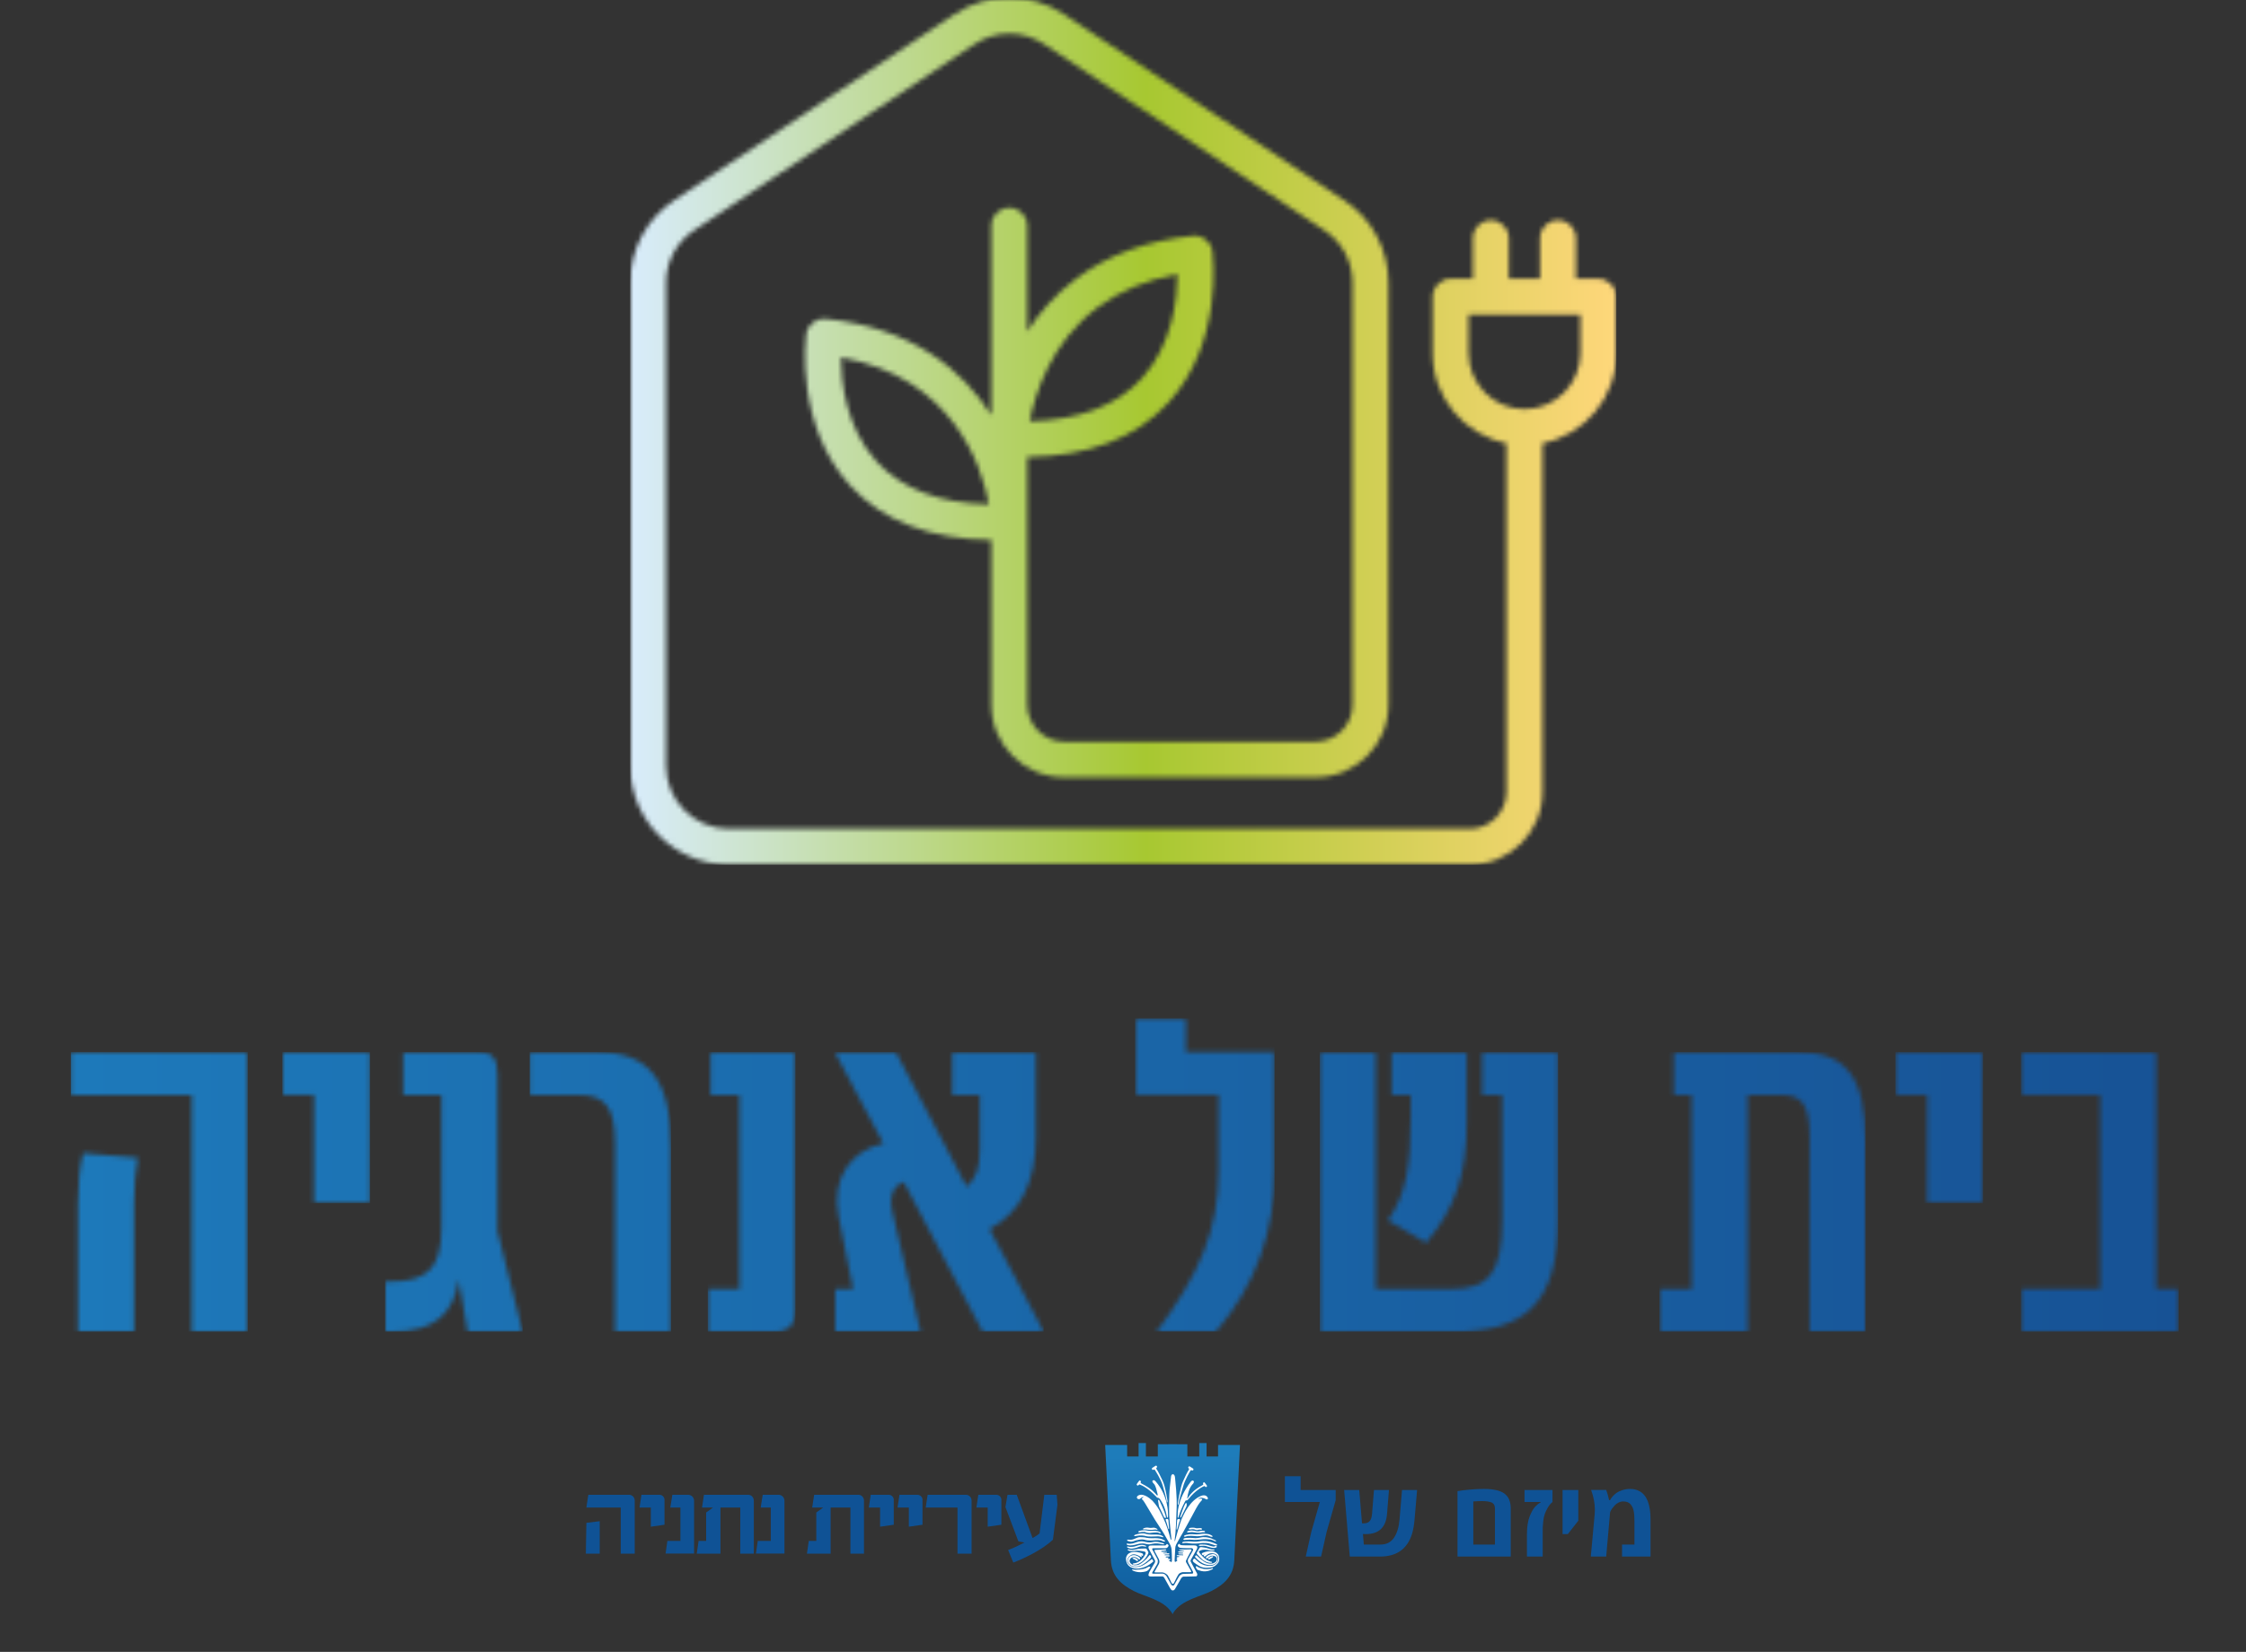 <svg xmlns="http://www.w3.org/2000/svg" width="484" height="356" viewBox="0 0 484 356" fill="none"><rect x="0" y="0" width="484" height="356" fill="#333333" stroke="none"/><g clip-path="url(#clip0_6018_2474)"><g clip-path="url(#clip1_6018_2474)"><mask id="mask0_6018_2474" style="mask-type:luminance" maskUnits="userSpaceOnUse" x="15" y="226" width="39" height="62"><path d="M16.816 259.491V287.032H28.881V259.491C28.881 255.279 29.179 252.555 29.682 249.533L17.915 248.526C17.114 251.731 16.816 255.165 16.816 259.491ZM15.214 226.731V235.98H41.335V287.032H53.399V226.731H15.214Z" fill="white"></path></mask><g mask="url(#mask0_6018_2474)"><path d="M53.399 226.731H15.214V287.032H53.399V226.731Z" fill="url(#paint0_linear_6018_2474)"></path></g><mask id="mask1_6018_2474" style="mask-type:luminance" maskUnits="userSpaceOnUse" x="60" y="226" width="20" height="34"><path d="M60.839 226.731V235.957H67.684V259.285H79.749V226.731H60.839Z" fill="white"></path></mask><g mask="url(#mask1_6018_2474)"><path d="M79.726 226.731H60.839V259.285H79.726V226.731Z" fill="url(#paint1_linear_6018_2474)"></path></g><mask id="mask2_6018_2474" style="mask-type:luminance" maskUnits="userSpaceOnUse" x="82" y="226" width="31" height="62"><path d="M86.892 226.731V235.98H95.133V264.619C95.133 273.365 92.02 276.18 84.282 276.18H82.977V287.032H84.282C93.828 287.032 97.743 283.002 98.865 275.768L100.765 287.032H112.624L107.198 265.329V231.653C107.198 228.036 106.099 226.731 102.986 226.731H86.915H86.892Z" fill="white"></path></mask><g mask="url(#mask2_6018_2474)"><path d="M112.624 226.731H82.977V287.032H112.624V226.731Z" fill="url(#paint2_linear_6018_2474)"></path></g><mask id="mask3_6018_2474" style="mask-type:luminance" maskUnits="userSpaceOnUse" x="114" y="226" width="31" height="62"><path d="M114.135 226.731V235.98H124.688C130.32 235.98 132.541 238.59 132.541 246.328V287.032H144.605V247.335C144.605 232.455 139.775 226.731 128.42 226.731H114.158H114.135Z" fill="white"></path></mask><g mask="url(#mask3_6018_2474)"><path d="M144.582 226.731H114.135V287.032H144.582V226.731Z" fill="url(#paint3_linear_6018_2474)"></path></g><mask id="mask4_6018_2474" style="mask-type:luminance" maskUnits="userSpaceOnUse" x="152" y="226" width="20" height="62"><path d="M153.122 226.732V235.981H159.348V277.783H152.526V287.032H166.606C170.017 287.032 171.436 285.521 171.436 281.996V226.709H153.144L153.122 226.732Z" fill="white"></path></mask><g mask="url(#mask4_6018_2474)"><path d="M171.413 226.731H152.526V287.032H171.413V226.731Z" fill="url(#paint4_linear_6018_2474)"></path></g><mask id="mask5_6018_2474" style="mask-type:luminance" maskUnits="userSpaceOnUse" x="179" y="226" width="46" height="62"><path d="M205.203 226.732V235.981H211.132V247.633C211.132 251.96 210.331 253.86 208.316 255.783L193.047 226.732H179.883L190.345 246.42C183.409 247.931 179.082 253.952 180.707 262.102L183.821 277.783H179.998V287.032H198.381L192.36 261.392C191.444 257.683 192.566 255.554 194.764 254.753L211.75 287.009H224.914L213.261 264.895C219.9 261.277 223.22 254.845 223.22 245.001V226.709H205.226L205.203 226.732Z" fill="white"></path></mask><g mask="url(#mask5_6018_2474)"><path d="M224.891 226.731H179.06V287.032H224.891V226.731Z" fill="url(#paint5_linear_6018_2474)"></path></g><mask id="mask6_6018_2474" style="mask-type:luminance" maskUnits="userSpaceOnUse" x="244" y="219" width="31" height="69"><path d="M244.602 219.475V235.958H262.596V252.349C262.596 265.123 258.384 274.761 249.226 287.032H262.001C270.746 276.776 274.661 265.329 274.661 252.349V226.732H255.568V219.498H244.602V219.475Z" fill="white"></path></mask><g mask="url(#mask6_6018_2474)"><path d="M274.661 219.475H244.602V287.009H274.661V219.475Z" fill="url(#paint6_linear_6018_2474)"></path></g><mask id="mask7_6018_2474" style="mask-type:luminance" maskUnits="userSpaceOnUse" x="284" y="226" width="52" height="62"><path d="M299.889 226.731V235.98H304.01V240.605C304.01 251.364 303.002 257.385 299.088 263.017L307.329 267.847C313.762 260.201 316.074 252.761 316.074 241.818V226.754H299.889V226.731ZM319.394 226.731V235.98H323.72V262.925C323.72 274.372 320.813 277.806 312.663 277.806H296.478V226.754H284.413V287.055H312.755C328.734 287.055 335.762 281.034 335.762 262.536V226.754H319.371L319.394 226.731Z" fill="white"></path></mask><g mask="url(#mask7_6018_2474)"><path d="M335.762 226.731H284.413V287.032H335.762V226.731Z" fill="url(#paint7_linear_6018_2474)"></path></g><mask id="mask8_6018_2474" style="mask-type:luminance" maskUnits="userSpaceOnUse" x="357" y="226" width="46" height="62"><path d="M360.716 226.731V235.98H364.539V277.783H357.602V287.032H376.603V235.98H383.54C387.867 235.98 389.973 237.4 389.973 245.023V287.032H402.037V246.328C402.037 231.447 397.413 226.731 387.157 226.731H360.738H360.716Z" fill="white"></path></mask><g mask="url(#mask8_6018_2474)"><path d="M402.037 226.731H357.602V287.032H402.037V226.731Z" fill="url(#paint8_linear_6018_2474)"></path></g><mask id="mask9_6018_2474" style="mask-type:luminance" maskUnits="userSpaceOnUse" x="408" y="226" width="20" height="34"><path d="M408.447 226.731V235.957H415.292V259.285H427.357V226.731H408.447Z" fill="white"></path></mask><g mask="url(#mask9_6018_2474)"><path d="M427.334 226.731H408.447V259.285H427.334V226.731Z" fill="url(#paint9_linear_6018_2474)"></path></g><mask id="mask10_6018_2474" style="mask-type:luminance" maskUnits="userSpaceOnUse" x="435" y="226" width="35" height="62"><path d="M435.507 226.731V235.957H452.585V277.783H435.507V287.032H469.48V277.783H464.65V226.731H435.507Z" fill="white"></path></mask><g mask="url(#mask10_6018_2474)"><path d="M469.48 226.731H435.507V287.032H469.48V226.731Z" fill="url(#paint10_linear_6018_2474)"></path></g><mask id="mask11_6018_2474" style="mask-type:luminance" maskUnits="userSpaceOnUse" x="135" y="-1" width="214" height="188"><path d="M188.926 99.492C182.333 92.304 181.257 82.414 181.211 77.011C205.363 81.361 211.545 100.294 213.101 108.695C202.41 108.444 194.306 105.353 188.926 99.492ZM316.463 76.141V67.831H340.57V76.141C340.57 82.78 335.167 88.183 328.528 88.183C321.889 88.183 316.486 82.78 316.486 76.141M236.498 66.275C241.26 62.703 247.052 60.3 253.736 59.109C253.691 64.512 252.615 74.402 246.021 81.59C240.665 87.428 232.56 90.518 221.892 90.793C223.037 84.909 226.448 73.784 236.498 66.275ZM205.707 3.067L145.315 43.153C139.363 47.113 135.814 53.729 135.814 60.872V165.058C135.814 176.802 145.361 186.348 157.105 186.348H316.738C325.369 186.348 332.397 179.32 332.397 170.69V95.532C341.463 93.723 348.308 85.734 348.308 76.141V63.962C348.308 61.833 346.568 60.093 344.439 60.093H339.608V51.325C339.608 49.196 337.891 47.456 335.739 47.456C333.587 47.456 331.87 49.196 331.87 51.325V60.093H325.14V51.325C325.14 49.196 323.4 47.456 321.271 47.456C319.142 47.456 317.402 49.196 317.402 51.325V60.093H312.594C310.465 60.093 308.725 61.833 308.725 63.962V76.141C308.725 85.734 315.57 93.723 324.636 95.532V170.69C324.636 175.062 321.065 178.634 316.692 178.634H157.082C149.619 178.634 143.529 172.544 143.529 165.081V60.895C143.529 56.339 145.796 52.127 149.596 49.608L210.011 9.523C214.566 6.478 220.45 6.501 225.006 9.523L285.42 49.654C289.198 52.15 291.464 56.362 291.464 60.918V151.894C291.464 156.267 287.916 159.838 283.52 159.838H229.31C224.937 159.838 221.366 156.267 221.366 151.894V98.508C234.598 98.325 244.831 94.387 251.791 86.764C263.695 73.738 261.36 54.965 261.268 54.164C260.994 52.081 259.116 50.593 257.033 50.822C247.189 51.852 238.742 54.943 231.896 60.071C227.341 63.482 223.93 67.442 221.366 71.448V48.647C221.366 46.518 219.649 44.778 217.497 44.778C215.345 44.778 213.628 46.518 213.628 48.647V89.488C207.607 79.987 196.916 70.693 177.961 68.724C175.877 68.495 174 69.983 173.725 72.067C173.634 72.868 171.299 91.617 183.203 104.643C190.162 112.267 200.419 116.204 213.628 116.387V151.872C213.628 160.502 220.656 167.53 229.31 167.53H283.52C292.151 167.53 299.202 160.502 299.202 151.872V60.918C299.202 53.752 295.631 47.113 289.701 43.198L229.264 3.067C225.692 0.686 221.572 -0.504 217.474 -0.504C213.376 -0.504 209.278 0.686 205.707 3.067Z" fill="white"></path></mask><g mask="url(#mask11_6018_2474)"><path d="M348.308 -0.504H135.792V186.371H348.308V-0.504Z" fill="url(#paint11_linear_6018_2474)"></path></g></g></g><path d="M226.9 331.825C224.391 334.196 220.332 335.999 218.362 336.758L217.248 334.052C218.477 333.554 218.43 333.625 220.774 332.44L219.453 332.182L216.668 324.802L217.108 322.149H219.104L222.513 331.467C222.513 331.467 223.395 331.016 224.022 330.474L225.042 322.149H227.712L227.874 324.304L226.9 331.825ZM212.843 329.026V324.899H210.407L210.824 322.149H214.698C215.302 322.149 215.792 322.645 215.792 323.213V328.601L212.843 329.026ZM209.37 334.835H206.333V324.899H199.486L199.902 322.149H208.165C208.836 322.149 209.37 322.715 209.37 323.404V334.835ZM195.849 329.026V324.899H193.413L193.829 322.149H197.704C198.308 322.149 198.794 322.645 198.794 323.213V328.601L195.849 329.026ZM189.655 329.026V324.899H187.223L187.642 322.149H191.514C192.117 322.149 192.604 322.645 192.604 323.213V328.601L189.655 329.026ZM186.185 334.835H183.263V324.899H178.995V334.835H173.889L174.285 332.086H175.909V325.966L177.392 324.899H175.023L175.446 322.149H185.004C185.652 322.149 186.185 322.715 186.185 323.404V334.835ZM162.901 334.815L163.293 332.086H166.101V324.899H163.921L164.36 322.149H167.772C168.49 322.149 169.047 322.739 169.047 323.451V334.815H162.901ZM162.443 334.835H159.524V324.899H155.253V334.835H150.147L150.543 332.086H152.167V325.966L153.65 324.899H151.285L151.701 322.149H161.262C161.91 322.149 162.443 322.715 162.443 323.404V334.835ZM143.427 334.815L143.819 332.086H146.624V324.899H144.444L144.886 322.149H148.295C149.016 322.149 149.573 322.739 149.573 323.451V334.815H143.427ZM140.249 329.026V324.899H137.814L138.23 322.149H142.105C142.711 322.149 143.195 322.645 143.195 323.213V328.601L140.249 329.026ZM136.779 334.835H133.763V324.899H126.362L126.778 322.149H135.598C136.245 322.149 136.779 322.715 136.779 323.404V334.835ZM126.245 334.835L126.362 328.196L129.237 327.839V334.835H126.245Z" fill="#0F5295"></path><path d="M245.359 311.005V313.892H242.893V311.418H238.158L239.391 336.27C239.559 339.65 241.554 341.466 244.319 342.89C246.678 344.104 250.751 344.794 252.486 347.523C252.63 347.769 252.564 347.665 252.681 347.887V347.903C252.683 347.899 252.683 347.898 252.685 347.895C252.687 347.898 252.687 347.899 252.689 347.903V347.887C252.806 347.665 252.74 347.769 252.884 347.523C254.62 344.794 258.692 344.104 261.051 342.89C263.817 341.466 265.811 339.65 265.98 336.27L267.212 311.418H262.477V313.892H260.011V311.005H258.433V313.892H255.869V311.253L252.685 311.25L249.501 311.253V313.892H246.937V311.005H245.359Z" fill="url(#paint12_linear_6018_2474)"></path><path d="M251.58 323.388C251.58 323.388 251.14 320.287 250.497 319.033C250.196 318.36 249.484 316.929 249.204 316.578C249.141 316.472 249.143 316.37 249.255 316.299C249.35 316.236 249.371 316.096 249.302 315.986C249.232 315.876 249.099 315.838 249.004 315.9L248.312 316.355C248.216 316.418 248.193 316.559 248.262 316.668C248.332 316.779 248.465 316.816 248.561 316.754L248.599 316.729C248.599 316.729 248.77 316.645 248.854 316.784C248.923 316.893 250.182 318.76 250.582 320.234C250.721 320.706 251.308 322.785 251.371 323.251C251.4 323.474 251.436 323.767 251.511 323.767C251.577 323.767 251.625 323.714 251.58 323.388Z" fill="white"></path><path d="M253.814 323.907C253.814 323.907 254.386 320.327 254.948 319.2C255.239 318.522 255.931 317.081 256.205 316.725C256.267 316.618 256.262 316.516 256.151 316.447C256.055 316.386 256.031 316.246 256.098 316.134C256.166 316.024 256.298 315.984 256.395 316.045L257.095 316.49C257.192 316.551 257.214 316.691 257.147 316.801C257.081 316.913 256.947 316.953 256.851 316.892L256.812 316.868C256.812 316.868 256.64 316.788 256.558 316.927C256.49 317.036 255.321 318.933 254.944 320.413C254.81 320.887 254.078 323.298 254.022 323.767C253.996 323.989 253.964 324.283 253.89 324.284C253.823 324.285 253.775 324.233 253.814 323.907Z" fill="white"></path><path d="M260.067 320.148L259.613 319.536C259.55 319.451 259.425 319.441 259.332 319.514C259.239 319.586 259.215 319.711 259.277 319.797C259.32 319.854 259.308 319.916 259.273 319.971C259.232 320.021 259.16 320.06 259.098 320.093C256.945 321.199 256.205 322.51 256.005 322.8C255.781 323.137 255.84 322.931 255.852 322.8C256.158 320.601 256.934 319.949 257.14 319.708C257.393 319.323 257.239 319.203 257.185 319.143C256.922 318.974 256.782 319.143 256.594 319.334C253.502 323.423 253.8 326.526 253.8 326.526C253.8 326.526 253.76 326.802 253.792 327.042C253.849 327.259 253.995 326.958 254.042 326.742C254.371 325.407 255.382 323.568 255.442 323.459C255.5 323.351 255.688 323.351 255.734 323.351C255.887 323.364 255.964 323.224 256.041 323.147C257.674 321.079 259.179 320.418 259.437 320.298L259.484 320.278C259.586 320.236 259.705 320.375 259.705 320.375L259.73 320.408C259.792 320.493 259.918 320.504 260.012 320.432C260.104 320.36 260.129 320.232 260.067 320.148Z" fill="white"></path><path d="M244.988 319.805L245.465 319.15C245.53 319.06 245.664 319.048 245.763 319.123C245.863 319.2 245.89 319.334 245.825 319.425C245.778 319.487 245.793 319.553 245.829 319.61C245.875 319.663 245.95 319.703 246.019 319.737C248.313 320.894 249.015 321.943 249.264 322.222C249.415 322.39 249.523 322.242 249.477 322.095C248.986 319.9 248.737 319.884 248.515 319.63C248.195 319.25 248.356 319.137 248.411 319.073C248.691 318.892 248.843 319.069 249.044 319.272C251.813 322.429 251.7 326.275 251.7 326.275C251.7 326.275 251.721 326.73 251.689 326.986C251.656 327.119 251.577 327.117 251.516 327.009C251.47 326.928 251.438 326.768 251.421 326.669C251.042 324.55 250.068 323.201 249.931 323.032C249.849 322.93 249.631 322.781 249.501 322.788C249.339 322.803 249.257 322.656 249.176 322.574C247.221 320.509 245.934 320.084 245.658 319.958L245.607 319.937C245.499 319.894 245.374 320.042 245.374 320.042L245.348 320.079C245.282 320.169 245.148 320.181 245.049 320.105C244.949 320.029 244.922 319.895 244.988 319.805Z" fill="white"></path><path d="M252.768 317.709C252.768 317.709 253.184 317.709 253.225 318.588C253.292 319.44 253.655 322.256 253.56 325.005C253.466 327.752 253.401 329.95 253.138 331.873V332.178C253.168 332.192 253.206 332.182 253.241 331.997C253.277 331.812 254.277 328.139 254.675 327.279C255.073 326.418 256.379 323.337 258.845 322.379C258.969 322.335 259.92 321.973 260.291 322.827C260.291 322.827 260.327 322.962 260.259 323.05C260.214 323.101 260.041 323.249 259.826 323.065C259.704 322.981 258.985 322.674 258.554 322.838C258.478 322.86 258.039 323.008 258.292 323.013C258.478 322.994 258.907 322.93 259.02 323.05C259.052 323.087 259.106 323.204 258.893 323.439C258.813 323.509 258.301 324.067 257.777 325.045C257.709 325.178 257.289 325.951 256.836 326.794C256.379 327.634 255.14 329.911 254.896 330.326C254.653 330.744 254.064 331.692 253.49 332.81C253.459 332.876 253.389 332.978 253.3 333.334C253.3 333.334 253.218 333.953 253.195 334.944C253.173 335.934 253.047 336.439 253.2 336.591H253.355C253.38 336.564 253.507 336.476 253.607 336.42C253.64 336.402 253.752 336.339 253.686 336.254C253.629 336.21 253.456 336.108 253.546 336.017C253.565 336.003 253.623 335.977 253.694 335.952C253.72 335.945 253.759 335.893 253.69 335.859C253.69 335.859 253.508 335.795 253.576 335.651C253.587 335.641 253.547 335.587 253.909 335.565C254.023 335.565 254.113 335.565 254.124 335.465C254.113 335.431 254.113 335.39 253.966 335.39C253.818 335.39 253.58 335.385 253.565 335.252C253.576 335.204 253.565 335.159 253.768 335.159C253.971 335.159 254.888 335.184 254.888 335.184C254.888 335.184 254.987 335.2 254.975 335.112C254.968 335.069 254.972 335.026 254.834 335.022C254.695 335.018 254.13 334.993 254.13 334.993C254.13 334.993 253.934 334.981 253.927 334.869C253.934 334.828 253.92 334.782 254.091 334.796C254.262 334.81 254.755 334.796 254.755 334.796C254.755 334.796 254.972 334.807 254.968 334.723C254.964 334.69 254.978 334.645 254.834 334.629C254.687 334.611 254.001 334.586 254.001 334.586C254.001 334.586 253.881 334.583 253.881 334.47C253.888 334.44 253.861 334.359 254.137 334.356C254.219 334.349 254.293 334.341 254.343 334.327C254.392 334.312 254.733 334.291 254.905 334.286C255.074 334.283 255.16 334.28 255.164 334.254C255.168 334.229 255.202 334.193 255.043 334.185C254.882 334.178 254.31 334.094 254.222 334.073C254.133 334.051 254.072 334.034 254.091 333.945C254.099 333.93 254.072 333.891 254.257 333.912C254.443 333.935 255.306 333.938 255.721 333.93C256.138 333.924 256.409 333.911 256.458 333.909C256.546 333.905 256.627 333.906 256.673 333.948C256.739 334.01 256.79 334.176 256.677 334.312C256.631 334.366 256.543 334.479 256.403 334.726C256.265 334.974 255.721 335.989 255.608 336.269C255.579 336.334 255.511 336.41 255.605 336.693L256.603 338.453C256.603 338.453 256.752 338.678 256.692 338.748C256.667 338.77 256.618 338.824 256.454 338.824H254.936C254.936 338.824 254.305 338.835 253.956 339.308C253.852 339.431 253.44 340.202 253.07 340.984C253.021 341.086 252.926 341.351 252.748 341.351C252.698 341.351 252.53 341.353 252.378 340.973C252.214 340.602 251.796 339.718 251.66 339.54C251.525 339.362 251.006 338.871 250.345 338.871H249.03C249.03 338.871 248.81 338.896 248.802 338.803C248.799 338.762 248.774 338.756 248.898 338.551C249.023 338.347 249.677 337.166 249.677 337.166C249.677 337.166 250.05 336.653 249.698 335.956C249.345 335.257 248.942 334.544 248.906 334.473C248.87 334.4 248.763 334.244 248.798 334.12C248.81 334.087 248.799 334.025 248.967 334.025C249.135 334.025 250.465 333.952 250.69 333.942C250.914 333.93 251.276 333.884 251.333 334C251.343 334.037 251.362 334.091 251.209 334.142C251.09 334.178 250.964 334.215 250.558 334.233C250.419 334.24 250.232 334.233 250.224 334.306C250.224 334.335 250.203 334.432 250.477 334.432C250.7 334.432 251.472 334.4 251.486 334.52C251.489 334.553 251.51 334.621 251.362 334.629C251.202 334.636 250.636 334.632 250.657 334.712C250.669 334.745 250.665 334.785 250.839 334.782C251.014 334.778 251.788 334.752 251.788 334.752C251.788 334.752 251.979 334.745 251.987 334.856C251.991 334.897 251.994 335.007 251.809 335.022C251.624 335.036 251.137 335.022 251.137 335.022C251.137 335.022 250.942 335.022 250.949 335.123C250.956 335.152 250.949 335.196 251.137 335.181C251.326 335.166 251.824 335.148 251.965 335.207C252.008 335.228 252.078 335.265 252.083 335.333C252.061 335.37 251.994 335.456 251.785 335.45C251.564 335.447 251.213 335.421 251.198 335.548C251.202 335.58 251.19 335.647 251.394 335.651C251.567 335.653 251.816 335.617 251.84 335.705C251.837 335.745 251.798 335.807 251.67 335.858C251.642 335.88 251.546 335.955 251.688 335.966C251.824 335.963 252.125 335.955 252.178 336.032C252.2 336.062 252.271 336.148 252.069 336.221C252.011 336.247 251.891 336.294 251.915 336.362C251.934 336.405 251.955 336.439 252.083 336.458C252.172 336.465 252.26 336.501 252.296 336.602C252.321 336.658 252.349 336.676 252.409 336.632C252.441 336.61 252.541 336.605 252.545 336.148C252.548 335.69 252.506 334.345 252.474 334.051C252.441 333.757 252.439 333.342 251.949 332.494C251.457 331.648 250.657 330.256 250.657 330.256L248.91 327.569L246.756 323.977C246.756 323.977 246.287 323.239 246.216 323.192L246.155 323.175C246.124 323.171 246.006 323.126 246.07 322.984C246.098 322.952 246.258 322.738 246.401 322.689C246.425 322.684 246.482 322.655 246.401 322.64C246.319 322.625 246.287 322.582 245.984 322.767C245.856 322.858 245.633 323.046 245.622 323.046C245.611 323.046 245.509 323.113 245.31 323.076C245.214 323.046 244.944 322.979 244.997 322.6C245.014 322.564 245.153 322.276 245.619 322.171C245.687 322.16 246.124 322.043 246.67 322.302C246.812 322.356 247.35 322.509 248.352 323.439C248.451 323.537 249.258 324.414 249.869 325.526C250.235 326.281 250.839 327.435 251.187 328.321C251.507 329.187 251.749 329.863 251.926 330.51C252.011 330.849 252.194 331.495 252.238 331.659C252.26 331.735 252.311 331.847 252.353 331.851C252.378 331.855 252.463 331.889 252.409 331.458C252.409 331.458 252.015 327.725 251.965 326.667C251.917 325.695 251.902 321.997 252.098 320.466C252.168 319.86 252.343 318.343 252.357 318.229C252.371 318.114 252.417 317.725 252.768 317.709Z" fill="white"></path><path d="M254.418 326.616C254.418 326.616 255.022 324.768 255.388 324.13C255.388 324.13 255.495 323.887 255.636 323.931C255.659 323.941 255.725 323.95 255.722 324.159V324.408C255.722 324.408 255.722 324.569 255.626 324.748C255.626 324.748 254.713 326.534 254.664 326.663C254.614 326.792 254.496 327.103 254.398 327.059C254.37 327.046 254.262 327.033 254.418 326.616Z" fill="white"></path><path d="M258.011 339.314C258.008 339.136 257.819 338.839 257.767 338.756C257.686 338.609 256.757 336.886 256.601 336.558C256.524 336.393 256.556 336.291 256.566 336.265L256.571 336.256C256.617 336.175 257.697 334.267 257.842 333.998C257.99 333.722 258.07 333.447 257.958 333.273C257.798 333.024 257.351 333.046 257.27 333.048C257.154 333.047 256.123 333.037 255.631 333.048C255.15 333.058 254.539 333.001 254.438 332.985C254.368 332.962 254.348 332.931 254.327 332.907C254.117 332.651 254.051 332.703 253.916 332.841C253.803 332.96 253.757 333.127 253.853 333.261C253.893 333.319 254.017 333.49 254.295 333.567L254.309 333.571C254.431 333.599 255.142 333.661 255.644 333.649C255.936 333.643 256.434 333.644 256.804 333.645C256.905 333.671 257.279 333.796 257.03 334.241C256.661 334.897 256.093 335.902 256.065 335.951C256.021 336.027 255.855 336.36 256.073 336.819C256.198 337.082 256.763 338.139 257.066 338.701L257.065 338.704C257.065 338.704 257.256 339.096 256.905 339.148C256.308 339.164 255.388 339.183 255.329 339.185H255.155C255.034 339.179 254.374 339.18 254.002 339.881C253.79 340.282 253.331 341.07 253.063 341.521C252.759 341.959 252.443 341.568 252.382 341.484C252.113 341.003 251.692 340.246 251.431 339.777C251.39 339.702 251.077 339.159 250.536 339.137C250.155 339.123 248.982 339.143 248.464 339.153L248.466 339.148C248.236 339.148 248.269 338.982 248.305 338.889C248.618 338.35 249.332 337.129 249.34 337.114C249.373 337.058 249.629 336.597 249.442 336.078L249.43 336.048C249.312 335.803 248.539 334.368 248.3 333.929C248.2 333.741 248.41 333.67 248.528 333.666C249.188 333.662 251.069 333.667 251.091 333.667C251.224 333.667 251.469 333.643 251.603 333.475L251.664 333.403C251.738 333.317 251.782 333.246 251.809 333.142C251.854 332.96 251.668 332.837 251.521 332.766C251.44 332.726 251.362 332.85 251.257 332.966L251.222 333.007C251.161 333.058 251.119 333.066 251.092 333.066C250.994 333.066 248.677 333.061 248.333 333.066C247.945 333.074 247.694 333.067 247.559 333.239C247.364 333.488 247.606 333.876 247.718 334.092L247.72 334.096C248.075 334.754 248.769 336.041 248.896 336.299C248.977 336.546 248.849 336.782 248.839 336.802L248.838 336.805C248.795 336.878 247.751 338.596 247.662 338.824C247.546 339.118 247.509 339.214 247.488 339.442C247.485 339.731 247.844 339.777 248.233 339.759C248.327 339.757 250.057 339.719 250.513 339.738C250.699 339.745 250.871 339.986 250.917 340.067L250.919 340.072C250.966 340.156 252.054 342.11 252.127 342.236C252.315 342.557 252.486 342.769 252.714 342.769C253.021 342.769 253.154 342.537 253.272 342.331L253.362 342.18C253.368 342.167 254.2 340.767 254.519 340.168C254.726 339.777 255.073 339.781 255.123 339.784L255.147 339.786H255.332H255.337C255.411 339.784 257.147 339.747 257.405 339.735C257.615 339.725 257.824 339.747 257.891 339.669C257.986 339.556 258.015 339.415 258.011 339.314Z" fill="white"></path><path d="M253.622 328.187L253.659 327.677C253.659 327.677 253.647 327.369 253.995 327.369C254.07 327.369 254.179 327.367 254.283 327.453C254.298 327.476 254.335 327.486 254.254 327.686C254.169 327.898 253.898 328.712 253.723 329.466C253.691 329.566 253.666 329.667 253.622 329.667C253.593 329.667 253.53 329.686 253.54 329.443C253.549 329.201 253.622 328.187 253.622 328.187Z" fill="white"></path><path d="M251.831 328.136L251.791 327.645C251.791 327.645 251.8 327.349 251.466 327.353C251.394 327.354 251.291 327.353 251.191 327.437C251.177 327.459 251.141 327.468 251.221 327.66C251.304 327.863 251.571 328.641 251.744 329.363C251.776 329.458 251.801 329.554 251.843 329.554C251.871 329.553 251.931 329.572 251.921 329.338C251.909 329.105 251.831 328.136 251.831 328.136Z" fill="white"></path><path d="M249.844 323.402C249.844 323.402 250.888 325.47 251.197 326.721C251.214 326.817 251.306 327.094 251.171 327.157C251.134 327.178 250.916 327.214 250.686 326.639C250.686 326.639 250.085 325.286 249.857 324.868C249.801 324.776 249.777 324.754 249.703 324.361C249.63 323.967 249.547 323.374 249.547 323.374C249.547 323.374 249.536 323.248 249.662 323.241C249.707 323.248 249.753 323.221 249.844 323.402Z" fill="white"></path><path d="M246.535 329.333C246.535 329.333 246.988 329.179 247.304 329.219C247.437 329.233 247.865 329.32 248.194 329.273C248.397 329.253 248.713 329.166 249.101 329.354C249.246 329.429 249.437 329.509 249.437 329.637C249.43 329.684 249.43 329.696 249.272 329.667C249.134 329.637 248.845 329.601 248.641 329.667C248.569 329.684 248.003 329.749 247.344 329.667C247.147 329.643 246.851 329.577 246.581 329.604C246.482 329.624 246.272 329.622 246.305 329.511C246.324 329.462 246.343 329.389 246.535 329.333Z" fill="white"></path><path d="M245.58 329.921C245.58 329.921 246.324 329.671 247.199 329.853C247.344 329.886 247.785 329.954 248.383 329.921C248.596 329.906 249.331 329.853 249.904 330.142C250.029 330.223 250.187 330.291 250.161 330.404C250.141 330.445 249.95 330.479 249.812 330.404C249.719 330.35 249.648 330.264 249.233 330.269C248.956 330.278 248.502 330.269 248.187 330.331C248.043 330.358 247.674 330.466 247.055 330.291C246.89 330.237 246.838 330.117 246.252 330.163C246.147 330.169 245.975 330.163 245.58 330.243C245.509 330.257 245.337 330.282 245.291 330.117C245.291 330.088 245.31 329.987 245.58 329.921Z" fill="white"></path><path d="M244.952 330.661C244.952 330.661 246.159 330.276 247.002 330.586C247.146 330.627 247.51 330.735 248.329 330.721C248.329 330.721 249.871 330.654 250.266 330.896C250.463 330.997 250.719 331.112 250.681 331.266C250.667 331.312 250.634 331.341 250.114 331.174C249.917 331.126 249.613 331.072 249.127 331.118C248.824 331.118 247.468 331.219 246.941 331.045C246.502 330.936 245.763 330.823 244.99 330.991C244.758 331.045 244.534 331.118 244.408 331.004C244.389 330.964 244.333 330.8 244.952 330.661Z" fill="white"></path><path d="M244.08 331.778C244.08 331.778 244.52 331.658 244.991 331.428C245.12 331.367 245.364 331.244 245.982 331.282C246.285 331.294 246.74 331.306 247.062 331.415C247.168 331.448 247.937 331.537 248.483 331.507C249.029 331.475 249.977 331.509 250.464 331.738C250.95 331.967 251.102 332.014 251.05 332.182C251.037 332.222 250.99 332.317 250.477 332.108C250.253 332.014 250.042 331.86 248.95 331.926C248.601 331.946 247.522 332.121 246.614 331.825C246.436 331.799 246.028 331.643 244.803 331.973C244.633 332.035 243.909 332.316 243.581 332.238C243.232 332.163 242.837 332.1 242.889 331.912C242.922 331.86 242.877 331.778 243.481 331.844C243.667 331.86 243.905 331.832 244.08 331.778Z" fill="white"></path><path d="M243.185 332.687C243.185 332.687 243.725 332.835 244.758 332.425C245.062 332.324 245.692 332.032 246.588 332.252C246.963 332.343 247.671 332.505 248.262 332.371C248.503 332.324 249.147 332.158 250.089 332.442C250.392 332.519 250.838 332.577 250.859 332.726C250.859 332.774 250.971 332.933 250.055 332.726C249.859 332.693 249.22 332.51 248.207 332.726C248.048 332.767 247.594 332.933 246.864 332.726C246.667 332.667 246.081 332.501 244.955 332.83C244.718 332.89 243.752 333.192 243.059 332.997C242.81 332.877 242.744 332.866 242.791 332.726C242.803 332.687 242.816 332.612 243.185 332.687Z" fill="white"></path><path d="M243.153 333.314C243.153 333.314 243.824 333.521 244.83 333.2C245.074 333.112 245.857 332.795 246.588 333.01C246.726 333.058 247.042 333.132 247.023 333.24C247.008 333.285 247.075 333.361 246.483 333.267C246.384 333.247 246.041 333.112 245.292 333.414C245.1 333.494 244.107 333.899 243.383 333.704C243.191 333.637 242.768 333.5 242.884 333.347C242.909 333.321 242.882 333.226 243.153 333.314Z" fill="white"></path><path d="M243.293 333.931C243.293 333.931 243.732 334.151 244.678 333.931C244.895 333.883 245.408 333.72 246.774 333.723C246.902 333.724 247.023 333.696 247.152 333.925C247.261 334.145 247.416 334.408 247.416 334.408C247.416 334.408 247.537 334.567 247.449 334.768C247.362 334.968 246.729 336.587 244.991 337.154C244.915 337.174 244.184 337.306 244.118 337.084C244.118 337.035 244.076 336.932 244.462 336.905C244.78 336.877 245.902 336.656 246.767 335.057C246.841 334.893 247.064 334.477 246.571 334.374C246.078 334.269 245.124 334.09 244.266 334.25C244.123 334.264 243.671 334.401 243.17 334.151C243.042 334.083 242.961 334.069 243.029 333.959C243.05 333.925 243.038 333.861 243.293 333.931Z" fill="white"></path><path d="M242.934 335.093C242.934 335.093 243.624 334.041 245.611 334.609C245.956 334.691 246.321 334.705 246.347 335.155C246.334 335.232 246.281 335.376 246.126 335.294C245.969 335.21 245.732 335.08 245.969 335.298C246.03 335.35 246.063 335.438 245.995 335.549C245.969 335.585 245.963 335.647 245.821 335.549C245.679 335.452 244.482 334.596 243.665 335.183C243.535 335.259 242.413 335.984 243.238 337.098C243.38 337.244 244.07 338.115 245.875 337.526C246.112 337.421 246.753 337.205 248.004 336.158C248.119 336.048 248.221 335.902 248.327 336.085C248.409 336.228 248.504 336.372 248.504 336.372C248.504 336.372 248.625 336.476 248.444 336.606C248.261 336.739 246.538 338.385 244.398 338.003C243.908 337.879 242.698 337.603 242.651 335.93C242.651 335.833 242.609 335.598 242.934 335.093Z" fill="white"></path><path d="M244.361 335.154C244.361 335.154 245.069 335.141 245.596 335.694C245.672 335.777 245.766 335.888 245.645 336.006C245.625 336.04 245.523 336.15 245.354 336.006C245.185 335.859 244.604 335.32 243.819 335.694C243.766 335.742 243.056 336.295 243.638 336.925C243.867 337.118 244.151 337.409 244.888 337.313C245.159 337.271 245.661 337.338 247.118 335.888C247.274 335.715 247.652 335.224 247.652 335.224C247.652 335.224 247.779 335.009 247.908 335.21C248.017 335.411 248.146 335.521 248.017 335.694C247.943 335.812 247.139 336.725 245.908 337.368C245.705 337.465 244.185 338.066 243.299 337.014C243.198 336.876 242.752 336.269 243.299 335.604C243.387 335.508 243.635 335.166 244.361 335.154Z" fill="white"></path><path d="M244.118 335.771C244.118 335.771 244.428 335.604 244.848 335.867C245.05 335.999 245.315 336.171 245.244 336.325C245.206 336.372 245.077 336.503 244.854 336.325C244.752 336.234 244.524 336.073 244.33 336.013C244.266 335.991 243.908 335.929 244.118 335.771Z" fill="white"></path><path d="M244.566 338.295C244.566 338.295 246.478 338.358 247.319 337.749C247.458 337.67 247.767 337.516 247.882 337.707C247.906 337.74 247.955 337.745 247.76 337.991C247.568 338.24 247.349 338.581 246.852 338.684C246.356 338.785 245.509 339.026 244.263 338.556C244.069 338.469 243.917 338.378 243.96 338.227" fill="white"></path><path d="M256.185 329.554C256.185 329.554 256.101 329.264 256.746 329.244C256.918 329.244 257.285 329.186 257.734 329.344C257.783 329.362 257.929 329.394 258.292 329.344C258.485 329.324 258.957 329.254 259.029 329.513C259.036 329.566 259.048 329.631 258.914 329.649C258.782 329.665 258.713 329.676 258.46 329.649C258.4 329.64 258.295 329.667 258.176 329.709C258.099 329.734 257.953 329.79 257.681 329.709C257.553 329.665 257.257 329.53 256.82 329.58C256.614 329.598 256.216 329.684 256.185 329.554Z" fill="white"></path><path d="M255.798 330.161C255.798 330.161 255.826 329.969 256.181 329.913C256.417 329.876 256.761 329.777 257.432 329.913C257.577 329.95 258.049 330.082 258.37 330.004C258.674 329.936 259.001 329.872 259.338 329.913C259.454 329.926 259.616 329.917 259.683 330.087C259.697 330.133 259.75 330.21 259.495 330.216C259.265 330.21 259.032 330.207 258.842 330.273C258.788 330.29 258.31 330.416 257.196 330.223C256.947 330.199 256.87 330.161 256.464 330.223C256.391 330.241 255.786 330.346 255.798 330.161Z" fill="white"></path><path d="M255.145 331.076C255.145 331.076 255.072 330.801 256.216 330.675C256.307 330.662 256.488 330.6 257.608 330.675C257.747 330.675 258.104 330.708 258.509 330.639C258.733 330.588 259.218 330.472 260.192 330.594C260.368 330.618 260.591 330.612 261.105 330.91C261.197 330.96 261.288 330.991 261.287 331.139C261.282 331.175 261.368 331.388 260.331 330.96C260.223 330.921 259.92 330.86 259.423 330.935C259.254 330.953 258.216 331.175 257.397 331.034C257.251 331.021 256.204 330.917 255.672 331.095C255.622 331.113 255.199 331.281 255.145 331.076Z" fill="white"></path><path d="M255.012 331.734C255.012 331.734 254.873 331.434 256.082 331.43C256.349 331.424 256.7 331.4 257.196 331.467C257.311 331.486 257.697 331.549 258.534 331.393C258.764 331.344 259.427 331.128 260.609 331.424C260.748 331.454 260.96 331.492 261.868 331.932C261.975 331.993 262.155 332.064 262.007 332.172C261.975 332.185 262.001 332.26 261.166 331.876C261.011 331.825 260.887 331.761 260.234 331.728C260.114 331.727 259.762 331.647 258.54 331.796C258.437 331.802 257.391 331.932 256.757 331.826C256.627 331.802 256.283 331.783 255.406 331.864C255.26 331.881 255.083 331.926 255.012 331.734Z" fill="white"></path><path d="M254.764 332.439C254.764 332.439 254.74 332.268 255.454 332.228C255.605 332.218 256.253 332.145 257.202 332.252C257.329 332.266 257.819 332.289 258.485 332.173C258.612 332.155 259.514 331.961 260.766 332.277C260.906 332.315 261.548 332.495 262.153 332.786C262.217 332.816 262.328 332.861 262.249 333.015C262.203 333.079 262.214 333.149 261.783 333.015C261.354 332.891 260.482 332.552 260.017 332.539C259.544 332.525 259.1 332.513 258.418 332.617C258.268 332.638 257.033 332.715 256.416 332.617C256.146 332.564 255.648 332.47 255.224 332.544C255.115 332.562 254.731 332.684 254.764 332.439Z" fill="white"></path><path d="M258.347 333.089C258.347 333.089 258.28 332.823 258.946 332.86C259.224 332.86 259.902 332.872 260.331 333.003C260.682 333.113 261.185 333.281 261.541 333.313C261.667 333.306 261.757 333.267 261.843 333.225C261.919 333.194 262.091 333.126 262.201 333.281C262.23 333.325 262.285 333.406 262.043 333.516C261.892 333.573 261.516 333.751 260.451 333.374C260.064 333.249 259.744 333.139 259.333 333.139C258.903 333.139 258.37 333.218 258.347 333.089Z" fill="white"></path><path d="M258.519 333.553C258.519 333.553 258.587 333.394 258.914 333.429C259.242 333.467 259.829 333.537 260.5 333.753C260.961 333.901 261.027 333.939 261.389 333.939C261.516 333.944 261.699 333.919 261.736 333.98C261.758 334.03 261.783 334.08 261.505 334.148C261.377 334.173 261.105 334.222 260.38 334.062C259.943 334 259.351 333.875 258.715 334.136C258.63 334.173 258.428 334.277 258.395 334.297C258.344 334.329 258.293 334.325 258.35 334.44C258.406 334.55 258.819 335.269 259.901 336.079C260.198 336.272 260.216 336.326 260.906 336.556C261.009 336.585 261.174 336.585 261.185 336.662C261.19 336.705 261.22 336.805 261.014 336.815C260.803 336.829 260.119 336.847 259.175 336.165C258.993 336.03 258.08 335.094 257.965 334.94C257.935 334.898 257.808 334.784 257.941 334.556C258.074 334.327 258.519 333.553 258.519 333.553Z" fill="white"></path><path d="M259.381 335.094L259.604 334.946C259.617 334.964 259.654 334.964 259.441 335.121C259.381 335.175 259.339 335.268 259.448 335.392C259.508 335.435 259.577 335.54 259.815 335.349C260.009 335.175 260.433 334.784 260.953 334.767C261.196 334.773 261.928 334.65 262.383 335.355C262.439 335.451 262.872 336.325 262.012 337.02C261.759 337.199 261.215 337.739 259.593 337.325C259.472 337.28 258.659 337.133 257.637 336.055C257.559 335.985 257.45 335.832 257.292 335.936C257.226 335.993 256.942 336.153 257.063 336.463C257.087 336.518 257.143 336.681 257.881 337.149C258.467 337.528 259.078 338.066 260.79 337.831C261.051 337.793 261.783 337.763 262.509 336.785C262.607 336.653 262.888 336.18 262.636 335.293C262.615 335.213 262.213 334.289 260.967 334.307C260.778 334.315 260.07 334.259 259.126 334.68C259.072 334.711 258.927 334.754 258.982 334.926C258.999 334.989 259.163 335.312 259.381 335.094Z" fill="white"></path><path d="M259.931 335.826C259.931 335.826 259.779 335.67 259.931 335.534C260.077 335.398 260.289 335.077 261.227 334.928C261.305 334.921 262.03 334.822 262.334 335.602C262.364 335.677 262.767 336.494 261.682 337.114C261.564 337.17 260.016 337.857 258.14 336.178C257.947 335.981 257.626 335.665 257.626 335.665C257.626 335.665 257.417 335.505 257.577 335.342C257.632 335.294 257.761 335.114 257.88 335.225C258 335.336 259.181 336.545 260.107 336.86C260.209 336.898 261.391 337.293 262.078 336.494C262.192 336.36 262.54 335.43 261.426 335.281C261.31 335.268 260.875 335.176 260.355 335.701C260.27 335.795 260.089 335.994 259.931 335.826Z" fill="white"></path><path d="M260.392 336.048C260.392 336.048 260.201 335.891 260.512 335.721C260.712 335.621 261.24 335.256 261.414 335.436C261.438 335.472 261.536 335.553 261.021 335.832C260.791 335.98 260.498 336.173 260.392 336.048Z" fill="white"></path><path d="M257.687 337.72C257.687 337.72 257.681 337.416 257.923 337.564C258.086 337.678 258.316 337.843 258.885 337.998C259.259 338.105 259.671 338.271 260.84 338.11C261.07 338.065 261.298 337.902 261.365 337.979C261.396 338.022 261.474 338.078 261.183 338.24C260.882 338.394 259.762 338.957 258.401 338.436C258.237 338.394 257.978 338.326 257.88 338.134C257.783 337.942 257.677 337.801 257.687 337.72Z" fill="white"></path><path d="M280.279 321.112H287.832V323.314L285.885 330.133L284.684 335.462H281.38L282.581 330.133L284.417 323.704H276.886V318.152H280.279V321.112ZM297.366 335.462H290.869L289.657 321.112H292.905L293.506 328.298C293.595 328.305 293.706 328.309 293.839 328.309C294.425 328.309 294.859 328.153 295.141 327.842C295.43 327.53 295.604 327.011 295.664 326.284L296.086 321.112H299.312L298.901 326.251C298.671 329.166 297.151 330.623 294.34 330.623C294.184 330.623 293.973 330.615 293.706 330.601L293.895 332.87H297.521C298.76 332.87 299.713 332.388 300.38 331.424C301.048 330.46 301.452 329.132 301.593 327.441L302.127 321.112H305.375L304.841 327.352C304.723 328.702 304.533 329.785 304.274 330.601C303.258 333.841 300.955 335.462 297.366 335.462ZM314.086 335.462V321.367C314.627 321.249 315.454 321.141 316.566 321.045C317.686 320.941 318.75 320.889 319.759 320.889C321.821 320.889 323.3 321.223 324.198 321.89C325.102 322.558 325.555 323.629 325.555 325.105V335.462H314.086ZM322.151 332.87V325.105C322.151 324.43 321.887 323.989 321.361 323.781C320.901 323.596 320.222 323.503 319.325 323.503C318.813 323.503 318.202 323.529 317.49 323.581V332.87H322.151ZM334.554 321.112V323.704C334.198 323.985 333.872 324.371 333.575 324.86C333.286 325.342 333.06 325.813 332.897 326.273C332.734 326.733 332.622 327.248 332.563 327.82C332.504 328.383 332.467 328.824 332.452 329.143C332.444 329.455 332.441 329.952 332.441 330.634V335.462H329.048V330.634C329.048 329.077 329.244 327.797 329.637 326.796C330.023 325.825 330.423 325.124 330.839 324.694C331.276 324.256 331.617 323.978 331.862 323.859L332.018 323.781V323.704H328.525V321.112H334.554ZM336.724 330.612V321.112H340.116V327.742L337.858 330.612H336.724ZM343.687 325.339C343.687 324.011 343.417 322.598 342.875 321.1H346.124C346.235 321.39 346.346 321.727 346.457 322.113L346.758 323.303H346.969C346.999 323.236 347.043 323.151 347.103 323.047C347.162 322.936 347.31 322.743 347.547 322.469C347.792 322.187 348.063 321.942 348.36 321.735C348.656 321.519 349.06 321.327 349.572 321.156C350.091 320.978 350.67 320.889 351.308 320.889C351.953 320.889 352.539 321.011 353.065 321.256C353.592 321.501 354.014 321.823 354.333 322.224C354.66 322.624 354.927 323.11 355.134 323.681C355.498 324.682 355.679 325.902 355.679 327.341V335.462H349.539V332.87H352.209V327.731C352.209 326.41 352.086 325.48 351.841 324.938C351.73 324.694 351.589 324.464 351.419 324.249C351.078 323.804 350.536 323.581 349.795 323.581C349.453 323.581 349.12 323.663 348.793 323.826C348.475 323.982 348.208 324.174 347.992 324.404C347.555 324.872 347.251 325.287 347.08 325.65L346.969 325.895L346.124 335.462H342.809L343.643 326.351C343.673 326.01 343.687 325.673 343.687 325.339Z" fill="#0F5295"></path><defs><linearGradient id="paint0_linear_6018_2474" x1="16.42" y1="256.703" x2="470.686" y2="256.703" gradientUnits="userSpaceOnUse"><stop stop-color="#1D79BA"></stop><stop offset="1" stop-color="#175295"></stop></linearGradient><linearGradient id="paint1_linear_6018_2474" x1="16.42" y1="243.075" x2="470.686" y2="243.075" gradientUnits="userSpaceOnUse"><stop stop-color="#1D79BA"></stop><stop offset="1" stop-color="#175295"></stop></linearGradient><linearGradient id="paint2_linear_6018_2474" x1="16.42" y1="64190.1" x2="470.686" y2="64190.1" gradientUnits="userSpaceOnUse"><stop stop-color="#1D79BA"></stop><stop offset="1" stop-color="#175295"></stop></linearGradient><linearGradient id="paint3_linear_6018_2474" x1="16.42" y1="64190.1" x2="470.687" y2="64190.1" gradientUnits="userSpaceOnUse"><stop stop-color="#1D79BA"></stop><stop offset="1" stop-color="#175295"></stop></linearGradient><linearGradient id="paint4_linear_6018_2474" x1="16.42" y1="64190.1" x2="470.687" y2="64190.1" gradientUnits="userSpaceOnUse"><stop stop-color="#1D79BA"></stop><stop offset="1" stop-color="#175295"></stop></linearGradient><linearGradient id="paint5_linear_6018_2474" x1="16.42" y1="64190.1" x2="470.687" y2="64190.1" gradientUnits="userSpaceOnUse"><stop stop-color="#1D79BA"></stop><stop offset="1" stop-color="#175295"></stop></linearGradient><linearGradient id="paint6_linear_6018_2474" x1="16.42" y1="252.16" x2="470.687" y2="252.16" gradientUnits="userSpaceOnUse"><stop stop-color="#1D79BA"></stop><stop offset="1" stop-color="#175295"></stop></linearGradient><linearGradient id="paint7_linear_6018_2474" x1="16.42" y1="64190.1" x2="470.687" y2="64190.1" gradientUnits="userSpaceOnUse"><stop stop-color="#1D79BA"></stop><stop offset="1" stop-color="#175295"></stop></linearGradient><linearGradient id="paint8_linear_6018_2474" x1="16.42" y1="64190.1" x2="470.687" y2="64190.1" gradientUnits="userSpaceOnUse"><stop stop-color="#1D79BA"></stop><stop offset="1" stop-color="#175295"></stop></linearGradient><linearGradient id="paint9_linear_6018_2474" x1="16.42" y1="243.075" x2="470.686" y2="243.075" gradientUnits="userSpaceOnUse"><stop stop-color="#1D79BA"></stop><stop offset="1" stop-color="#175295"></stop></linearGradient><linearGradient id="paint10_linear_6018_2474" x1="16.42" y1="64190.1" x2="470.686" y2="64190.1" gradientUnits="userSpaceOnUse"><stop stop-color="#1D79BA"></stop><stop offset="1" stop-color="#175295"></stop></linearGradient><linearGradient id="paint11_linear_6018_2474" x1="136.362" y1="92.619" x2="348.878" y2="92.619" gradientUnits="userSpaceOnUse"><stop stop-color="#D8ECFB"></stop><stop offset="0.52" stop-color="#A7C831"></stop><stop offset="1" stop-color="#FFD77B"></stop></linearGradient><linearGradient id="paint12_linear_6018_2474" x1="239.979" y1="313.832" x2="240.509" y2="350.102" gradientUnits="userSpaceOnUse"><stop stop-color="#1E7CBA"></stop><stop offset="1" stop-color="#0D5A9B"></stop></linearGradient><clipPath id="clip0_6018_2474"><rect width="484" height="287.173" fill="white"></rect></clipPath><clipPath id="clip1_6018_2474"><rect width="454.266" height="287.536" fill="white" transform="translate(15.214 -0.504)"></rect></clipPath></defs></svg>
